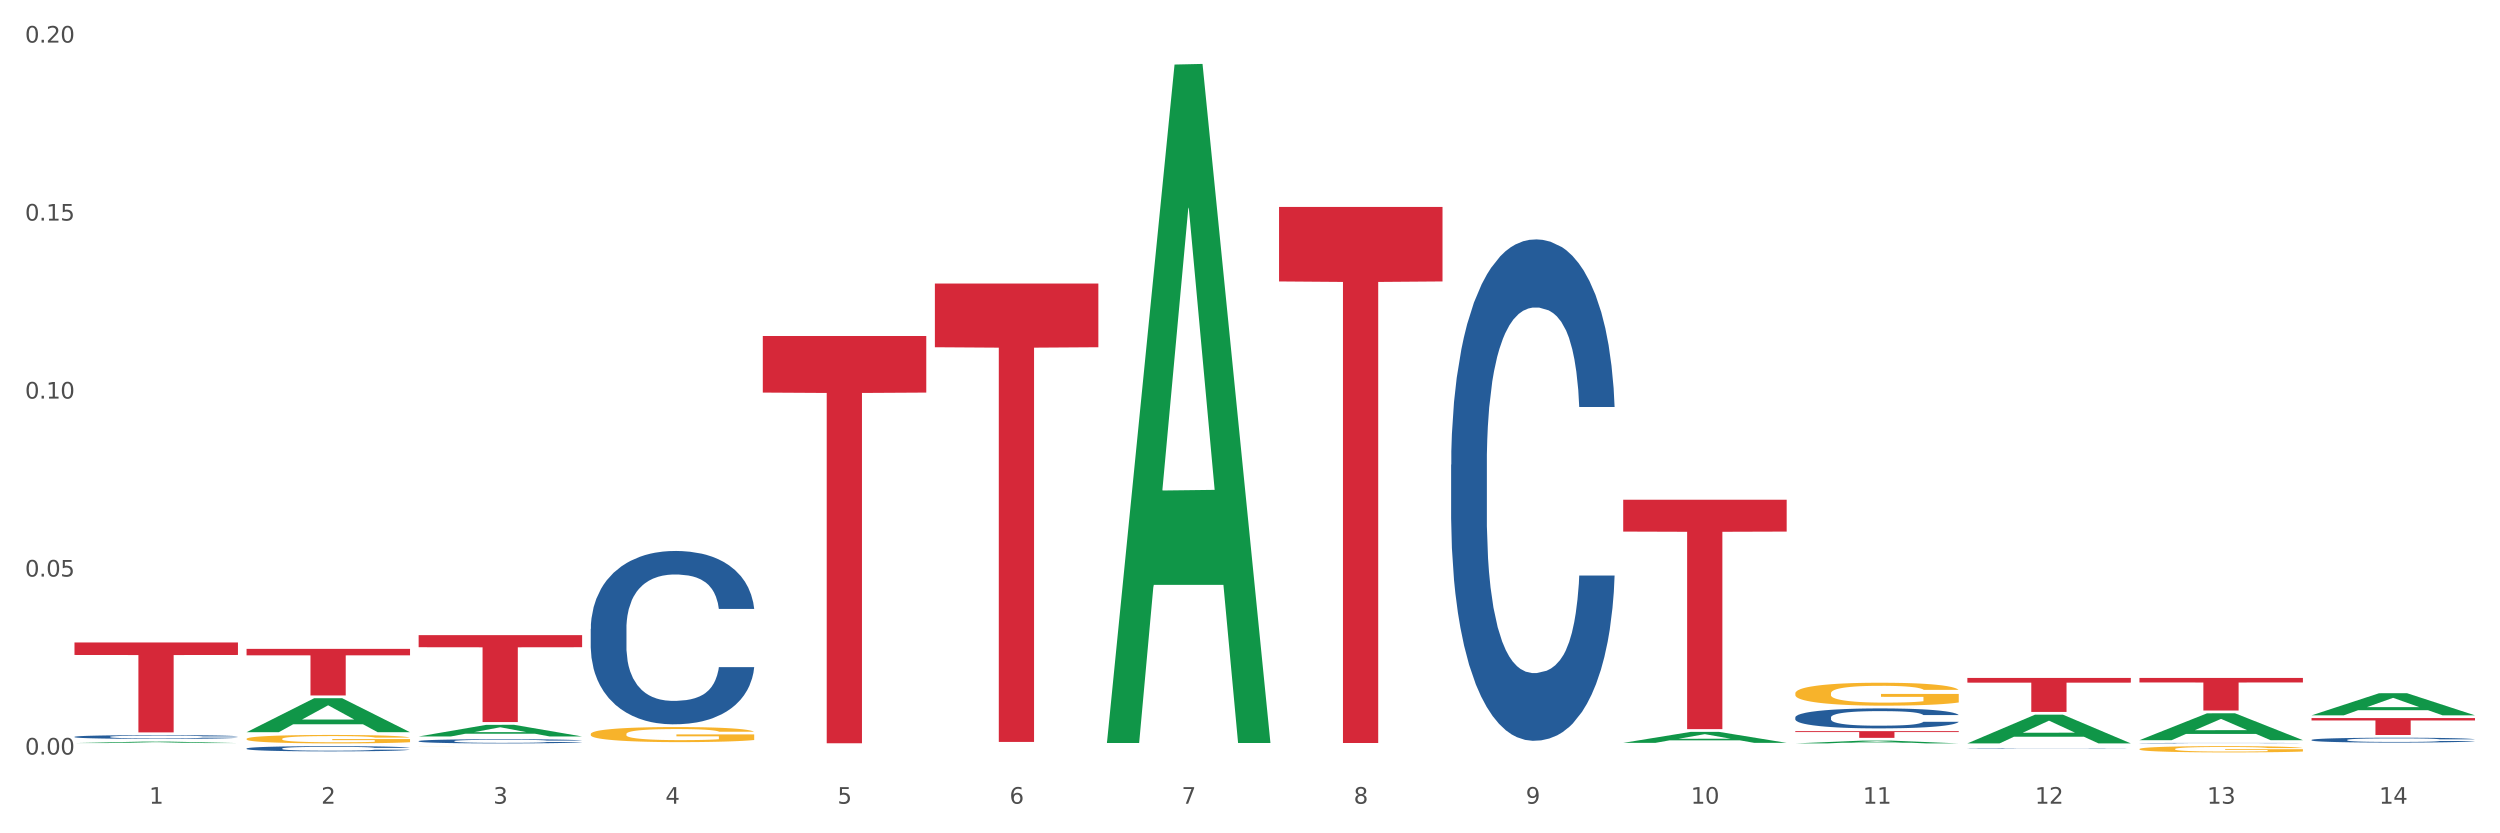 <?xml version="1.0" encoding="utf-8" standalone="no"?>
<!DOCTYPE svg PUBLIC "-//W3C//DTD SVG 1.1//EN"
  "http://www.w3.org/Graphics/SVG/1.1/DTD/svg11.dtd">
<svg xmlns:xlink="http://www.w3.org/1999/xlink" width="1080pt" height="360pt" viewBox="0 0 1080 360" xmlns="http://www.w3.org/2000/svg" version="1.1">
 <rect x="0" y="0" width="1080" height="360" fill="#333333" stroke="none"/>
 <defs>
  <style type="text/css">*{stroke-linejoin: round; stroke-linecap: butt}</style>
 </defs>
 <g id="figure_1">
  <g id="patch_1">
   <path d="M 0 360 
L 1080 360 
L 1080 0 
L 0 0 
z
" style="fill: #ffffff; stroke: #ffffff; stroke-linejoin: miter"/>
  </g>
  <g id="axes_1">
   <g id="matplotlib.axis_1">
    <g id="xtick_1">
     <g id="text_1">
      <!-- 1 -->
      <g style="fill: #4d4d4d" transform="translate(64.432 347.204) scale(0.096 -0.096)">
       <defs>
        <path id="DejaVuSans-31" d="M 794 531 
L 1825 531 
L 1825 4091 
L 703 3866 
L 703 4441 
L 1819 4666 
L 2450 4666 
L 2450 531 
L 3481 531 
L 3481 0 
L 794 0 
L 794 531 
z
" transform="scale(0.016)"/>
       </defs>
       <use xlink:href="#DejaVuSans-31"/>
      </g>
     </g>
    </g>
    <g id="xtick_2">
     <g id="text_2">
      <!-- 2 -->
      <g style="fill: #4d4d4d" transform="translate(138.771 347.204) scale(0.096 -0.096)">
       <defs>
        <path id="DejaVuSans-32" d="M 1228 531 
L 3431 531 
L 3431 0 
L 469 0 
L 469 531 
Q 828 903 1448 1529 
Q 2069 2156 2228 2338 
Q 2531 2678 2651 2914 
Q 2772 3150 2772 3378 
Q 2772 3750 2511 3984 
Q 2250 4219 1831 4219 
Q 1534 4219 1204 4116 
Q 875 4013 500 3803 
L 500 4441 
Q 881 4594 1212 4672 
Q 1544 4750 1819 4750 
Q 2544 4750 2975 4387 
Q 3406 4025 3406 3419 
Q 3406 3131 3298 2873 
Q 3191 2616 2906 2266 
Q 2828 2175 2409 1742 
Q 1991 1309 1228 531 
z
" transform="scale(0.016)"/>
       </defs>
       <use xlink:href="#DejaVuSans-32"/>
      </g>
     </g>
    </g>
    <g id="xtick_3">
     <g id="text_3">
      <!-- 3 -->
      <g style="fill: #4d4d4d" transform="translate(213.109 347.204) scale(0.096 -0.096)">
       <defs>
        <path id="DejaVuSans-33" d="M 2597 2516 
Q 3050 2419 3304 2112 
Q 3559 1806 3559 1356 
Q 3559 666 3084 287 
Q 2609 -91 1734 -91 
Q 1441 -91 1130 -33 
Q 819 25 488 141 
L 488 750 
Q 750 597 1062 519 
Q 1375 441 1716 441 
Q 2309 441 2620 675 
Q 2931 909 2931 1356 
Q 2931 1769 2642 2001 
Q 2353 2234 1838 2234 
L 1294 2234 
L 1294 2753 
L 1863 2753 
Q 2328 2753 2575 2939 
Q 2822 3125 2822 3475 
Q 2822 3834 2567 4026 
Q 2313 4219 1838 4219 
Q 1578 4219 1281 4162 
Q 984 4106 628 3988 
L 628 4550 
Q 988 4650 1302 4700 
Q 1616 4750 1894 4750 
Q 2613 4750 3031 4423 
Q 3450 4097 3450 3541 
Q 3450 3153 3228 2886 
Q 3006 2619 2597 2516 
z
" transform="scale(0.016)"/>
       </defs>
       <use xlink:href="#DejaVuSans-33"/>
      </g>
     </g>
    </g>
    <g id="xtick_4">
     <g id="text_4">
      <!-- 4 -->
      <g style="fill: #4d4d4d" transform="translate(287.448 347.204) scale(0.096 -0.096)">
       <defs>
        <path id="DejaVuSans-34" d="M 2419 4116 
L 825 1625 
L 2419 1625 
L 2419 4116 
z
M 2253 4666 
L 3047 4666 
L 3047 1625 
L 3713 1625 
L 3713 1100 
L 3047 1100 
L 3047 0 
L 2419 0 
L 2419 1100 
L 313 1100 
L 313 1709 
L 2253 4666 
z
" transform="scale(0.016)"/>
       </defs>
       <use xlink:href="#DejaVuSans-34"/>
      </g>
     </g>
    </g>
    <g id="xtick_5">
     <g id="text_5">
      <!-- 5 -->
      <g style="fill: #4d4d4d" transform="translate(361.787 347.204) scale(0.096 -0.096)">
       <defs>
        <path id="DejaVuSans-35" d="M 691 4666 
L 3169 4666 
L 3169 4134 
L 1269 4134 
L 1269 2991 
Q 1406 3038 1543 3061 
Q 1681 3084 1819 3084 
Q 2600 3084 3056 2656 
Q 3513 2228 3513 1497 
Q 3513 744 3044 326 
Q 2575 -91 1722 -91 
Q 1428 -91 1123 -41 
Q 819 9 494 109 
L 494 744 
Q 775 591 1075 516 
Q 1375 441 1709 441 
Q 2250 441 2565 725 
Q 2881 1009 2881 1497 
Q 2881 1984 2565 2268 
Q 2250 2553 1709 2553 
Q 1456 2553 1204 2497 
Q 953 2441 691 2322 
L 691 4666 
z
" transform="scale(0.016)"/>
       </defs>
       <use xlink:href="#DejaVuSans-35"/>
      </g>
     </g>
    </g>
    <g id="xtick_6">
     <g id="text_6">
      <!-- 6 -->
      <g style="fill: #4d4d4d" transform="translate(436.125 347.204) scale(0.096 -0.096)">
       <defs>
        <path id="DejaVuSans-36" d="M 2113 2584 
Q 1688 2584 1439 2293 
Q 1191 2003 1191 1497 
Q 1191 994 1439 701 
Q 1688 409 2113 409 
Q 2538 409 2786 701 
Q 3034 994 3034 1497 
Q 3034 2003 2786 2293 
Q 2538 2584 2113 2584 
z
M 3366 4563 
L 3366 3988 
Q 3128 4100 2886 4159 
Q 2644 4219 2406 4219 
Q 1781 4219 1451 3797 
Q 1122 3375 1075 2522 
Q 1259 2794 1537 2939 
Q 1816 3084 2150 3084 
Q 2853 3084 3261 2657 
Q 3669 2231 3669 1497 
Q 3669 778 3244 343 
Q 2819 -91 2113 -91 
Q 1303 -91 875 529 
Q 447 1150 447 2328 
Q 447 3434 972 4092 
Q 1497 4750 2381 4750 
Q 2619 4750 2861 4703 
Q 3103 4656 3366 4563 
z
" transform="scale(0.016)"/>
       </defs>
       <use xlink:href="#DejaVuSans-36"/>
      </g>
     </g>
    </g>
    <g id="xtick_7">
     <g id="text_7">
      <!-- 7 -->
      <g style="fill: #4d4d4d" transform="translate(510.464 347.204) scale(0.096 -0.096)">
       <defs>
        <path id="DejaVuSans-37" d="M 525 4666 
L 3525 4666 
L 3525 4397 
L 1831 0 
L 1172 0 
L 2766 4134 
L 525 4134 
L 525 4666 
z
" transform="scale(0.016)"/>
       </defs>
       <use xlink:href="#DejaVuSans-37"/>
      </g>
     </g>
    </g>
    <g id="xtick_8">
     <g id="text_8">
      <!-- 8 -->
      <g style="fill: #4d4d4d" transform="translate(584.803 347.204) scale(0.096 -0.096)">
       <defs>
        <path id="DejaVuSans-38" d="M 2034 2216 
Q 1584 2216 1326 1975 
Q 1069 1734 1069 1313 
Q 1069 891 1326 650 
Q 1584 409 2034 409 
Q 2484 409 2743 651 
Q 3003 894 3003 1313 
Q 3003 1734 2745 1975 
Q 2488 2216 2034 2216 
z
M 1403 2484 
Q 997 2584 770 2862 
Q 544 3141 544 3541 
Q 544 4100 942 4425 
Q 1341 4750 2034 4750 
Q 2731 4750 3128 4425 
Q 3525 4100 3525 3541 
Q 3525 3141 3298 2862 
Q 3072 2584 2669 2484 
Q 3125 2378 3379 2068 
Q 3634 1759 3634 1313 
Q 3634 634 3220 271 
Q 2806 -91 2034 -91 
Q 1263 -91 848 271 
Q 434 634 434 1313 
Q 434 1759 690 2068 
Q 947 2378 1403 2484 
z
M 1172 3481 
Q 1172 3119 1398 2916 
Q 1625 2713 2034 2713 
Q 2441 2713 2670 2916 
Q 2900 3119 2900 3481 
Q 2900 3844 2670 4047 
Q 2441 4250 2034 4250 
Q 1625 4250 1398 4047 
Q 1172 3844 1172 3481 
z
" transform="scale(0.016)"/>
       </defs>
       <use xlink:href="#DejaVuSans-38"/>
      </g>
     </g>
    </g>
    <g id="xtick_9">
     <g id="text_9">
      <!-- 9 -->
      <g style="fill: #4d4d4d" transform="translate(659.142 347.204) scale(0.096 -0.096)">
       <defs>
        <path id="DejaVuSans-39" d="M 703 97 
L 703 672 
Q 941 559 1184 500 
Q 1428 441 1663 441 
Q 2288 441 2617 861 
Q 2947 1281 2994 2138 
Q 2813 1869 2534 1725 
Q 2256 1581 1919 1581 
Q 1219 1581 811 2004 
Q 403 2428 403 3163 
Q 403 3881 828 4315 
Q 1253 4750 1959 4750 
Q 2769 4750 3195 4129 
Q 3622 3509 3622 2328 
Q 3622 1225 3098 567 
Q 2575 -91 1691 -91 
Q 1453 -91 1209 -44 
Q 966 3 703 97 
z
M 1959 2075 
Q 2384 2075 2632 2365 
Q 2881 2656 2881 3163 
Q 2881 3666 2632 3958 
Q 2384 4250 1959 4250 
Q 1534 4250 1286 3958 
Q 1038 3666 1038 3163 
Q 1038 2656 1286 2365 
Q 1534 2075 1959 2075 
z
" transform="scale(0.016)"/>
       </defs>
       <use xlink:href="#DejaVuSans-39"/>
      </g>
     </g>
    </g>
    <g id="xtick_10">
     <g id="text_10">
      <!-- 10 -->
      <g style="fill: #4d4d4d" transform="translate(730.426 347.204) scale(0.096 -0.096)">
       <defs>
        <path id="DejaVuSans-30" d="M 2034 4250 
Q 1547 4250 1301 3770 
Q 1056 3291 1056 2328 
Q 1056 1369 1301 889 
Q 1547 409 2034 409 
Q 2525 409 2770 889 
Q 3016 1369 3016 2328 
Q 3016 3291 2770 3770 
Q 2525 4250 2034 4250 
z
M 2034 4750 
Q 2819 4750 3233 4129 
Q 3647 3509 3647 2328 
Q 3647 1150 3233 529 
Q 2819 -91 2034 -91 
Q 1250 -91 836 529 
Q 422 1150 422 2328 
Q 422 3509 836 4129 
Q 1250 4750 2034 4750 
z
" transform="scale(0.016)"/>
       </defs>
       <use xlink:href="#DejaVuSans-31"/>
       <use xlink:href="#DejaVuSans-30" transform="translate(63.623 0)"/>
      </g>
     </g>
    </g>
    <g id="xtick_11">
     <g id="text_11">
      <!-- 11 -->
      <g style="fill: #4d4d4d" transform="translate(804.765 347.204) scale(0.096 -0.096)">
       <use xlink:href="#DejaVuSans-31"/>
       <use xlink:href="#DejaVuSans-31" transform="translate(63.623 0)"/>
      </g>
     </g>
    </g>
    <g id="xtick_12">
     <g id="text_12">
      <!-- 12 -->
      <g style="fill: #4d4d4d" transform="translate(879.104 347.204) scale(0.096 -0.096)">
       <use xlink:href="#DejaVuSans-31"/>
       <use xlink:href="#DejaVuSans-32" transform="translate(63.623 0)"/>
      </g>
     </g>
    </g>
    <g id="xtick_13">
     <g id="text_13">
      <!-- 13 -->
      <g style="fill: #4d4d4d" transform="translate(953.442 347.204) scale(0.096 -0.096)">
       <use xlink:href="#DejaVuSans-31"/>
       <use xlink:href="#DejaVuSans-33" transform="translate(63.623 0)"/>
      </g>
     </g>
    </g>
    <g id="xtick_14">
     <g id="text_14">
      <!-- 14 -->
      <g style="fill: #4d4d4d" transform="translate(1027.781 347.204) scale(0.096 -0.096)">
       <use xlink:href="#DejaVuSans-31"/>
       <use xlink:href="#DejaVuSans-34" transform="translate(63.623 0)"/>
      </g>
     </g>
    </g>
    <g id="xtick_15"/>
    <g id="xtick_16"/>
    <g id="xtick_17"/>
    <g id="xtick_18"/>
    <g id="xtick_19"/>
    <g id="xtick_20"/>
    <g id="xtick_21"/>
    <g id="xtick_22"/>
    <g id="xtick_23"/>
    <g id="xtick_24"/>
    <g id="xtick_25"/>
    <g id="xtick_26"/>
    <g id="xtick_27"/>
   </g>
   <g id="matplotlib.axis_2">
    <g id="ytick_1">
     <g id="text_15">
      <!-- 0.00 -->
      <g style="fill: #4d4d4d" transform="translate(10.8 325.978) scale(0.096 -0.096)">
       <defs>
        <path id="DejaVuSans-2e" d="M 684 794 
L 1344 794 
L 1344 0 
L 684 0 
L 684 794 
z
" transform="scale(0.016)"/>
       </defs>
       <use xlink:href="#DejaVuSans-30"/>
       <use xlink:href="#DejaVuSans-2e" transform="translate(63.623 0)"/>
       <use xlink:href="#DejaVuSans-30" transform="translate(95.41 0)"/>
       <use xlink:href="#DejaVuSans-30" transform="translate(159.033 0)"/>
      </g>
     </g>
    </g>
    <g id="ytick_2">
     <g id="text_16">
      <!-- 0.05 -->
      <g style="fill: #4d4d4d" transform="translate(10.8 249.084) scale(0.096 -0.096)">
       <use xlink:href="#DejaVuSans-30"/>
       <use xlink:href="#DejaVuSans-2e" transform="translate(63.623 0)"/>
       <use xlink:href="#DejaVuSans-30" transform="translate(95.41 0)"/>
       <use xlink:href="#DejaVuSans-35" transform="translate(159.033 0)"/>
      </g>
     </g>
    </g>
    <g id="ytick_3">
     <g id="text_17">
      <!-- 0.10 -->
      <g style="fill: #4d4d4d" transform="translate(10.8 172.19) scale(0.096 -0.096)">
       <use xlink:href="#DejaVuSans-30"/>
       <use xlink:href="#DejaVuSans-2e" transform="translate(63.623 0)"/>
       <use xlink:href="#DejaVuSans-31" transform="translate(95.41 0)"/>
       <use xlink:href="#DejaVuSans-30" transform="translate(159.033 0)"/>
      </g>
     </g>
    </g>
    <g id="ytick_4">
     <g id="text_18">
      <!-- 0.15 -->
      <g style="fill: #4d4d4d" transform="translate(10.8 95.297) scale(0.096 -0.096)">
       <use xlink:href="#DejaVuSans-30"/>
       <use xlink:href="#DejaVuSans-2e" transform="translate(63.623 0)"/>
       <use xlink:href="#DejaVuSans-31" transform="translate(95.41 0)"/>
       <use xlink:href="#DejaVuSans-35" transform="translate(159.033 0)"/>
      </g>
     </g>
    </g>
    <g id="ytick_5">
     <g id="text_19">
      <!-- 0.20 -->
      <g style="fill: #4d4d4d" transform="translate(10.8 18.403) scale(0.096 -0.096)">
       <use xlink:href="#DejaVuSans-30"/>
       <use xlink:href="#DejaVuSans-2e" transform="translate(63.623 0)"/>
       <use xlink:href="#DejaVuSans-32" transform="translate(95.41 0)"/>
       <use xlink:href="#DejaVuSans-30" transform="translate(159.033 0)"/>
      </g>
     </g>
    </g>
    <g id="ytick_6"/>
    <g id="ytick_7"/>
    <g id="ytick_8"/>
    <g id="ytick_9"/>
   </g>
   <g id="PolyCollection_1">
    <path d="M 775.562 315.843 
L 846.184 315.843 
L 846.184 316.248 
L 818.404 316.25 
L 818.404 318.753 
L 803.175 318.753 
L 803.175 316.25 
L 775.562 316.248 
L 775.562 315.846 
L 775.562 315.843 
z
" clip-path="url(#p8eabd64bc4)" style="fill: #d62839"/>
    <path d="M 403.869 122.484 
L 474.49 122.484 
L 474.49 150.005 
L 446.71 150.191 
L 446.71 320.526 
L 431.481 320.526 
L 431.481 150.191 
L 403.869 150.005 
L 403.869 122.669 
L 403.869 122.484 
z
" clip-path="url(#p8eabd64bc4)" style="fill: #d62839"/>
    <path d="M 552.546 89.403 
L 623.168 89.403 
L 623.168 121.583 
L 595.388 121.8 
L 595.388 320.966 
L 580.159 320.966 
L 580.159 121.8 
L 552.546 121.583 
L 552.546 89.621 
L 552.546 89.403 
z
" clip-path="url(#p8eabd64bc4)" style="fill: #d62839"/>
    <path d="M 701.223 215.872 
L 771.845 215.872 
L 771.845 229.645 
L 744.065 229.738 
L 744.065 314.977 
L 728.836 314.977 
L 728.836 229.738 
L 701.223 229.645 
L 701.223 215.965 
L 701.223 215.872 
z
" clip-path="url(#p8eabd64bc4)" style="fill: #d62839"/>
    <path d="M 924.24 292.871 
L 994.861 292.871 
L 994.861 294.828 
L 967.081 294.842 
L 967.081 306.957 
L 951.852 306.957 
L 951.852 294.842 
L 924.24 294.828 
L 924.24 292.884 
L 924.24 292.871 
z
" clip-path="url(#p8eabd64bc4)" style="fill: #d62839"/>
    <path d="M 849.901 292.855 
L 920.523 292.855 
L 920.523 294.898 
L 892.742 294.912 
L 892.742 307.554 
L 877.514 307.554 
L 877.514 294.912 
L 849.901 294.898 
L 849.901 292.869 
L 849.901 292.855 
z
" clip-path="url(#p8eabd64bc4)" style="fill: #d62839"/>
    <path d="M 998.578 310.215 
L 1069.2 310.215 
L 1069.2 311.229 
L 1041.42 311.236 
L 1041.42 317.512 
L 1026.191 317.512 
L 1026.191 311.236 
L 998.578 311.229 
L 998.578 310.222 
L 998.578 310.215 
z
" clip-path="url(#p8eabd64bc4)" style="fill: #d62839"/>
    <path d="M 329.53 145.144 
L 400.152 145.144 
L 400.152 169.596 
L 372.371 169.761 
L 372.371 321.097 
L 357.143 321.097 
L 357.143 169.761 
L 329.53 169.596 
L 329.53 145.31 
L 329.53 145.144 
z
" clip-path="url(#p8eabd64bc4)" style="fill: #d62839"/>
    <path d="M 32.175 321.01 
L 32.248 321.01 
L 61.37 320.38 
L 73.456 320.379 
L 102.797 321.011 
L 88.818 321.011 
L 82.484 320.864 
L 52.415 320.864 
L 52.197 320.866 
L 46.081 321.011 
L 32.175 321.011 
L 32.175 321.01 
L 56.201 320.776 
L 78.698 320.776 
L 67.559 320.514 
L 67.413 320.513 
L 67.267 320.514 
L 56.128 320.776 
L 56.201 320.776 
L 32.175 321.01 
z
" clip-path="url(#p8eabd64bc4)" style="fill: #109648"/>
    <path d="M 106.514 316.293 
L 106.587 316.279 
L 135.709 301.632 
L 147.795 301.618 
L 177.135 316.32 
L 163.157 316.32 
L 156.823 312.897 
L 126.754 312.897 
L 126.535 312.952 
L 120.42 316.32 
L 106.514 316.32 
L 106.514 316.293 
L 130.54 310.853 
L 153.037 310.84 
L 141.897 304.752 
L 141.752 304.724 
L 141.606 304.765 
L 130.467 310.84 
L 130.54 310.853 
L 106.514 316.293 
z
" clip-path="url(#p8eabd64bc4)" style="fill: #109648"/>
    <path d="M 180.852 318.148 
L 180.925 318.143 
L 210.048 313.13 
L 222.133 313.125 
L 251.474 318.157 
L 237.495 318.157 
L 231.161 316.985 
L 201.092 316.985 
L 200.874 317.004 
L 194.758 318.157 
L 180.852 318.157 
L 180.852 318.148 
L 204.878 316.286 
L 227.375 316.281 
L 216.236 314.198 
L 216.09 314.188 
L 215.945 314.202 
L 204.806 316.281 
L 204.878 316.286 
L 180.852 318.148 
z
" clip-path="url(#p8eabd64bc4)" style="fill: #109648"/>
    <path d="M 478.207 320.428 
L 478.28 320.152 
L 507.402 27.883 
L 519.488 27.608 
L 548.829 320.979 
L 534.85 320.979 
L 528.516 252.663 
L 498.447 252.663 
L 498.229 253.765 
L 492.113 320.979 
L 478.207 320.979 
L 478.207 320.428 
L 502.233 211.894 
L 524.73 211.619 
L 513.591 90.139 
L 513.445 89.588 
L 513.3 90.414 
L 502.16 211.619 
L 502.233 211.894 
L 478.207 320.428 
z
" clip-path="url(#p8eabd64bc4)" style="fill: #109648"/>
    <path d="M 701.223 320.912 
L 701.296 320.908 
L 730.419 316.16 
L 742.504 316.156 
L 771.845 320.921 
L 757.866 320.921 
L 751.532 319.812 
L 721.463 319.812 
L 721.245 319.829 
L 715.129 320.921 
L 701.223 320.921 
L 701.223 320.912 
L 725.249 319.149 
L 747.746 319.145 
L 736.607 317.172 
L 736.461 317.163 
L 736.316 317.176 
L 725.177 319.145 
L 725.249 319.149 
L 701.223 320.912 
z
" clip-path="url(#p8eabd64bc4)" style="fill: #109648"/>
    <path d="M 775.562 321.149 
L 775.635 321.148 
L 804.757 319.933 
L 816.843 319.932 
L 846.184 321.151 
L 832.205 321.151 
L 825.871 320.867 
L 795.802 320.867 
L 795.584 320.872 
L 789.468 321.151 
L 775.562 321.151 
L 775.562 321.149 
L 799.588 320.698 
L 822.085 320.697 
L 810.946 320.192 
L 810.8 320.19 
L 810.655 320.193 
L 799.515 320.697 
L 799.588 320.698 
L 775.562 321.149 
z
" clip-path="url(#p8eabd64bc4)" style="fill: #109648"/>
    <path d="M 849.901 321.128 
L 849.974 321.116 
L 879.096 308.745 
L 891.182 308.733 
L 920.523 321.151 
L 906.544 321.151 
L 900.21 318.26 
L 870.141 318.26 
L 869.922 318.306 
L 863.807 321.151 
L 849.901 321.151 
L 849.901 321.128 
L 873.927 316.534 
L 896.424 316.522 
L 885.284 311.38 
L 885.139 311.357 
L 884.993 311.392 
L 873.854 316.522 
L 873.927 316.534 
L 849.901 321.128 
z
" clip-path="url(#p8eabd64bc4)" style="fill: #109648"/>
    <path d="M 924.24 319.736 
L 924.312 319.725 
L 953.435 308.147 
L 965.52 308.136 
L 994.861 319.758 
L 980.883 319.758 
L 974.548 317.051 
L 944.48 317.051 
L 944.261 317.095 
L 938.145 319.758 
L 924.24 319.758 
L 924.24 319.736 
L 948.265 315.436 
L 970.763 315.425 
L 959.623 310.613 
L 959.478 310.591 
L 959.332 310.624 
L 948.193 315.425 
L 948.265 315.436 
L 924.24 319.736 
z
" clip-path="url(#p8eabd64bc4)" style="fill: #109648"/>
    <path d="M 998.578 309.018 
L 998.651 309.009 
L 1027.773 299.477 
L 1039.859 299.468 
L 1069.2 309.036 
L 1055.221 309.036 
L 1048.887 306.808 
L 1018.818 306.808 
L 1018.6 306.844 
L 1012.484 309.036 
L 998.578 309.036 
L 998.578 309.018 
L 1022.604 305.479 
L 1045.101 305.47 
L 1033.962 301.507 
L 1033.816 301.49 
L 1033.671 301.516 
L 1022.531 305.47 
L 1022.604 305.479 
L 998.578 309.018 
z
" clip-path="url(#p8eabd64bc4)" style="fill: #109648"/>
    <path d="M 180.852 274.381 
L 251.474 274.381 
L 251.474 279.601 
L 223.694 279.636 
L 223.694 311.946 
L 208.465 311.946 
L 208.465 279.636 
L 180.852 279.601 
L 180.852 274.416 
L 180.852 274.381 
z
" clip-path="url(#p8eabd64bc4)" style="fill: #d62839"/>
    <path d="M 106.514 280.302 
L 177.135 280.302 
L 177.135 283.1 
L 149.355 283.119 
L 149.355 300.439 
L 134.126 300.439 
L 134.126 283.119 
L 106.514 283.1 
L 106.514 280.321 
L 106.514 280.302 
z
" clip-path="url(#p8eabd64bc4)" style="fill: #d62839"/>
    <path d="M 32.175 277.546 
L 102.797 277.546 
L 102.797 282.944 
L 75.017 282.981 
L 75.017 316.389 
L 59.788 316.389 
L 59.788 282.981 
L 32.175 282.944 
L 32.175 277.583 
L 32.175 277.546 
z
" clip-path="url(#p8eabd64bc4)" style="fill: #d62839"/>
    <path d="M 255.191 271.663 
L 255.275 271.595 
L 255.275 269.68 
L 255.525 267.081 
L 256.443 262.293 
L 257.612 258.668 
L 259.615 254.427 
L 260.701 252.649 
L 262.12 250.666 
L 265.041 247.451 
L 268.381 244.715 
L 270.718 243.21 
L 272.471 242.253 
L 276.394 240.543 
L 278.648 239.79 
L 280.986 239.175 
L 282.989 238.765 
L 286.328 238.286 
L 288.999 238.081 
L 292.088 238.012 
L 294.676 238.081 
L 298.098 238.354 
L 303.107 239.175 
L 305.027 239.654 
L 307.615 240.474 
L 310.286 241.569 
L 312.457 242.663 
L 314.961 244.236 
L 317.549 246.288 
L 320.053 248.887 
L 321.806 251.281 
L 323.225 253.812 
L 324.477 256.89 
L 325.396 260.241 
L 325.813 263.045 
L 310.537 263.045 
L 310.119 260.515 
L 309.284 257.779 
L 308.45 255.932 
L 307.531 254.427 
L 306.112 252.717 
L 304.86 251.623 
L 302.773 250.324 
L 300.853 249.503 
L 299.267 249.024 
L 297.347 248.614 
L 293.257 248.203 
L 290.335 248.203 
L 288.499 248.34 
L 286.245 248.682 
L 284.325 249.161 
L 282.071 249.982 
L 280.318 250.871 
L 278.565 252.033 
L 277.563 252.854 
L 276.06 254.359 
L 275.059 255.59 
L 273.723 257.71 
L 272.972 259.215 
L 271.636 263.114 
L 271.052 265.986 
L 270.801 267.97 
L 270.634 270.159 
L 270.634 280.828 
L 271.135 285.616 
L 271.553 287.668 
L 272.22 289.994 
L 273.473 293.003 
L 275.309 295.944 
L 277.229 298.064 
L 278.815 299.364 
L 280.318 300.321 
L 281.82 301.074 
L 283.657 301.758 
L 285.159 302.168 
L 287.413 302.579 
L 290.085 302.784 
L 292.172 302.784 
L 296.429 302.442 
L 298.349 302.1 
L 300.185 301.621 
L 302.189 300.869 
L 303.775 300.048 
L 304.693 299.432 
L 306.196 298.133 
L 307.364 296.765 
L 308.366 295.192 
L 309.034 293.824 
L 309.785 291.772 
L 310.37 289.446 
L 310.537 288.215 
L 325.813 288.215 
L 325.479 290.678 
L 324.895 293.071 
L 323.726 296.286 
L 322.808 298.133 
L 321.389 300.39 
L 319.886 302.305 
L 317.799 304.425 
L 315.879 305.998 
L 313.876 307.366 
L 311.705 308.597 
L 307.782 310.307 
L 306.363 310.786 
L 303.358 311.607 
L 301.02 312.086 
L 297.598 312.564 
L 294.092 312.838 
L 290.419 312.906 
L 287.163 312.77 
L 283.573 312.359 
L 281.32 311.949 
L 278.815 311.333 
L 275.893 310.376 
L 273.139 309.213 
L 270.551 307.845 
L 268.13 306.272 
L 265.876 304.494 
L 262.955 301.553 
L 260.784 298.68 
L 259.198 296.012 
L 258.113 293.755 
L 257.028 290.883 
L 256.443 288.899 
L 255.525 284.111 
L 255.191 279.666 
L 255.191 271.663 
z
" clip-path="url(#p8eabd64bc4)" style="fill: #255c99"/>
    <path d="M 180.852 320.152 
L 180.936 320.15 
L 180.936 320.104 
L 181.186 320.041 
L 182.105 319.925 
L 183.273 319.837 
L 185.277 319.734 
L 186.362 319.691 
L 187.781 319.643 
L 190.703 319.565 
L 194.042 319.499 
L 196.379 319.462 
L 198.132 319.439 
L 202.056 319.397 
L 204.31 319.379 
L 206.647 319.364 
L 208.65 319.354 
L 211.989 319.343 
L 214.661 319.338 
L 217.749 319.336 
L 220.337 319.338 
L 223.76 319.344 
L 228.768 319.364 
L 230.688 319.376 
L 233.276 319.396 
L 235.947 319.422 
L 238.118 319.449 
L 240.622 319.487 
L 243.21 319.537 
L 245.714 319.6 
L 247.467 319.658 
L 248.886 319.719 
L 250.139 319.794 
L 251.057 319.875 
L 251.474 319.943 
L 236.198 319.943 
L 235.78 319.882 
L 234.946 319.815 
L 234.111 319.77 
L 233.193 319.734 
L 231.774 319.693 
L 230.521 319.666 
L 228.434 319.635 
L 226.514 319.615 
L 224.928 319.603 
L 223.008 319.593 
L 218.918 319.583 
L 215.996 319.583 
L 214.16 319.586 
L 211.906 319.595 
L 209.986 319.606 
L 207.732 319.626 
L 205.979 319.648 
L 204.226 319.676 
L 203.224 319.696 
L 201.722 319.732 
L 200.72 319.762 
L 199.384 319.814 
L 198.633 319.85 
L 197.297 319.945 
L 196.713 320.014 
L 196.463 320.062 
L 196.296 320.115 
L 196.296 320.374 
L 196.797 320.49 
L 197.214 320.54 
L 197.882 320.596 
L 199.134 320.669 
L 200.97 320.74 
L 202.89 320.792 
L 204.476 320.823 
L 205.979 320.846 
L 207.482 320.865 
L 209.318 320.881 
L 210.821 320.891 
L 213.075 320.901 
L 215.746 320.906 
L 217.833 320.906 
L 222.09 320.898 
L 224.01 320.889 
L 225.847 320.878 
L 227.85 320.86 
L 229.436 320.84 
L 230.354 320.825 
L 231.857 320.793 
L 233.026 320.76 
L 234.027 320.722 
L 234.695 320.689 
L 235.447 320.639 
L 236.031 320.583 
L 236.198 320.553 
L 251.474 320.553 
L 251.14 320.613 
L 250.556 320.671 
L 249.387 320.749 
L 248.469 320.793 
L 247.05 320.848 
L 245.547 320.894 
L 243.46 320.946 
L 241.54 320.984 
L 239.537 321.017 
L 237.367 321.047 
L 233.443 321.088 
L 232.024 321.1 
L 229.019 321.12 
L 226.681 321.132 
L 223.259 321.143 
L 219.753 321.15 
L 216.08 321.151 
L 212.824 321.148 
L 209.235 321.138 
L 206.981 321.128 
L 204.476 321.113 
L 201.555 321.09 
L 198.8 321.062 
L 196.212 321.029 
L 193.791 320.991 
L 191.538 320.947 
L 188.616 320.876 
L 186.445 320.807 
L 184.859 320.742 
L 183.774 320.687 
L 182.689 320.618 
L 182.105 320.57 
L 181.186 320.453 
L 180.852 320.346 
L 180.852 320.152 
z
" clip-path="url(#p8eabd64bc4)" style="fill: #255c99"/>
    <path d="M 106.514 323.347 
L 106.597 323.345 
L 106.597 323.287 
L 106.848 323.208 
L 107.766 323.064 
L 108.935 322.954 
L 110.938 322.826 
L 112.023 322.772 
L 113.442 322.713 
L 116.364 322.615 
L 119.703 322.533 
L 122.04 322.487 
L 123.794 322.458 
L 127.717 322.407 
L 129.971 322.384 
L 132.308 322.365 
L 134.312 322.353 
L 137.651 322.339 
L 140.322 322.332 
L 143.411 322.33 
L 145.998 322.332 
L 149.421 322.341 
L 154.43 322.365 
L 156.35 322.38 
L 158.937 322.405 
L 161.609 322.438 
L 163.779 322.471 
L 166.283 322.518 
L 168.871 322.58 
L 171.376 322.659 
L 173.129 322.731 
L 174.548 322.808 
L 175.8 322.901 
L 176.718 323.002 
L 177.135 323.087 
L 161.859 323.087 
L 161.442 323.01 
L 160.607 322.927 
L 159.772 322.872 
L 158.854 322.826 
L 157.435 322.775 
L 156.183 322.741 
L 154.096 322.702 
L 152.176 322.677 
L 150.59 322.663 
L 148.67 322.651 
L 144.579 322.638 
L 141.658 322.638 
L 139.821 322.642 
L 137.567 322.653 
L 135.647 322.667 
L 133.393 322.692 
L 131.64 322.719 
L 129.887 322.754 
L 128.886 322.779 
L 127.383 322.824 
L 126.381 322.861 
L 125.046 322.925 
L 124.294 322.971 
L 122.959 323.089 
L 122.374 323.175 
L 122.124 323.235 
L 121.957 323.301 
L 121.957 323.624 
L 122.458 323.768 
L 122.875 323.83 
L 123.543 323.901 
L 124.795 323.992 
L 126.632 324.08 
L 128.552 324.144 
L 130.138 324.184 
L 131.64 324.213 
L 133.143 324.235 
L 134.979 324.256 
L 136.482 324.268 
L 138.736 324.281 
L 141.407 324.287 
L 143.494 324.287 
L 147.751 324.277 
L 149.671 324.266 
L 151.508 324.252 
L 153.511 324.229 
L 155.097 324.204 
L 156.016 324.186 
L 157.518 324.147 
L 158.687 324.105 
L 159.689 324.058 
L 160.357 324.016 
L 161.108 323.954 
L 161.692 323.884 
L 161.859 323.847 
L 177.135 323.847 
L 176.802 323.921 
L 176.217 323.994 
L 175.049 324.091 
L 174.13 324.147 
L 172.711 324.215 
L 171.209 324.273 
L 169.122 324.337 
L 167.202 324.384 
L 165.198 324.426 
L 163.028 324.463 
L 159.104 324.514 
L 157.685 324.529 
L 154.68 324.554 
L 152.343 324.568 
L 148.92 324.583 
L 145.414 324.591 
L 141.741 324.593 
L 138.486 324.589 
L 134.896 324.576 
L 132.642 324.564 
L 130.138 324.545 
L 127.216 324.516 
L 124.461 324.481 
L 121.874 324.44 
L 119.453 324.392 
L 117.199 324.339 
L 114.277 324.25 
L 112.107 324.163 
L 110.521 324.082 
L 109.435 324.014 
L 108.35 323.928 
L 107.766 323.868 
L 106.848 323.723 
L 106.514 323.589 
L 106.514 323.347 
z
" clip-path="url(#p8eabd64bc4)" style="fill: #255c99"/>
    <path d="M 32.175 318.302 
L 32.258 318.3 
L 32.258 318.258 
L 32.509 318.202 
L 33.427 318.097 
L 34.596 318.018 
L 36.599 317.926 
L 37.684 317.887 
L 39.104 317.844 
L 42.025 317.774 
L 45.364 317.714 
L 47.702 317.682 
L 49.455 317.661 
L 53.378 317.623 
L 55.632 317.607 
L 57.969 317.594 
L 59.973 317.585 
L 63.312 317.574 
L 65.983 317.57 
L 69.072 317.568 
L 71.66 317.57 
L 75.082 317.576 
L 80.091 317.594 
L 82.011 317.604 
L 84.599 317.622 
L 87.27 317.646 
L 89.44 317.67 
L 91.945 317.704 
L 94.533 317.749 
L 97.037 317.805 
L 98.79 317.857 
L 100.209 317.913 
L 101.461 317.98 
L 102.379 318.053 
L 102.797 318.114 
L 87.52 318.114 
L 87.103 318.059 
L 86.268 317.999 
L 85.434 317.959 
L 84.515 317.926 
L 83.096 317.889 
L 81.844 317.865 
L 79.757 317.837 
L 77.837 317.819 
L 76.251 317.808 
L 74.331 317.799 
L 70.241 317.79 
L 67.319 317.79 
L 65.482 317.793 
L 63.229 317.801 
L 61.309 317.811 
L 59.055 317.829 
L 57.302 317.848 
L 55.549 317.874 
L 54.547 317.892 
L 53.044 317.924 
L 52.043 317.951 
L 50.707 317.998 
L 49.956 318.03 
L 48.62 318.115 
L 48.036 318.178 
L 47.785 318.221 
L 47.618 318.269 
L 47.618 318.501 
L 48.119 318.606 
L 48.537 318.65 
L 49.204 318.701 
L 50.457 318.766 
L 52.293 318.831 
L 54.213 318.877 
L 55.799 318.905 
L 57.302 318.926 
L 58.804 318.942 
L 60.641 318.957 
L 62.143 318.966 
L 64.397 318.975 
L 67.069 318.98 
L 69.155 318.98 
L 73.413 318.972 
L 75.333 318.965 
L 77.169 318.954 
L 79.173 318.938 
L 80.759 318.92 
L 81.677 318.907 
L 83.18 318.878 
L 84.348 318.848 
L 85.35 318.814 
L 86.018 318.784 
L 86.769 318.74 
L 87.353 318.689 
L 87.52 318.662 
L 102.797 318.662 
L 102.463 318.716 
L 101.879 318.768 
L 100.71 318.838 
L 99.792 318.878 
L 98.372 318.927 
L 96.87 318.969 
L 94.783 319.015 
L 92.863 319.05 
L 90.86 319.079 
L 88.689 319.106 
L 84.766 319.144 
L 83.347 319.154 
L 80.341 319.172 
L 78.004 319.182 
L 74.581 319.193 
L 71.075 319.199 
L 67.402 319.2 
L 64.147 319.197 
L 60.557 319.188 
L 58.303 319.179 
L 55.799 319.166 
L 52.877 319.145 
L 50.123 319.12 
L 47.535 319.09 
L 45.114 319.056 
L 42.86 319.017 
L 39.938 318.953 
L 37.768 318.89 
L 36.182 318.832 
L 35.097 318.783 
L 34.011 318.72 
L 33.427 318.677 
L 32.509 318.573 
L 32.175 318.476 
L 32.175 318.302 
z
" clip-path="url(#p8eabd64bc4)" style="fill: #255c99"/>
    <path d="M 180.852 322.343 
L 180.936 322.343 
L 180.936 322.342 
L 181.103 322.341 
L 181.936 322.34 
L 183.187 322.338 
L 184.104 322.337 
L 185.021 322.336 
L 186.105 322.336 
L 187.439 322.335 
L 189.857 322.334 
L 191.358 322.333 
L 193.192 322.333 
L 196.528 322.332 
L 198.946 322.332 
L 201.447 322.331 
L 205.533 322.331 
L 208.201 322.331 
L 211.036 322.33 
L 214.454 322.33 
L 217.039 322.33 
L 222.709 322.33 
L 227.545 322.331 
L 229.879 322.331 
L 232.881 322.331 
L 234.465 322.331 
L 237.05 322.332 
L 239.718 322.332 
L 241.552 322.333 
L 244.304 322.334 
L 246.388 322.334 
L 248.306 322.335 
L 249.306 322.336 
L 250.057 322.337 
L 250.724 322.338 
L 251.391 322.339 
L 236.383 322.339 
L 235.799 322.338 
L 234.882 322.337 
L 233.548 322.336 
L 232.38 322.336 
L 230.379 322.335 
L 228.545 322.335 
L 226.627 322.335 
L 224.293 322.334 
L 222.458 322.334 
L 219.874 322.334 
L 214.788 322.334 
L 211.369 322.334 
L 209.034 322.335 
L 207.534 322.335 
L 206.2 322.335 
L 204.699 322.335 
L 202.948 322.336 
L 201.697 322.336 
L 200.446 322.337 
L 199.446 322.338 
L 198.529 322.338 
L 197.778 322.339 
L 197.195 322.34 
L 196.694 322.341 
L 196.277 322.342 
L 196.277 322.346 
L 196.444 322.347 
L 196.861 322.348 
L 197.361 322.349 
L 198.195 322.35 
L 198.946 322.35 
L 200.363 322.351 
L 201.947 322.352 
L 203.198 322.352 
L 204.449 322.353 
L 206.616 322.353 
L 209.034 322.354 
L 211.119 322.354 
L 213.954 322.354 
L 215.871 322.354 
L 217.539 322.354 
L 221.625 322.354 
L 224.543 322.354 
L 227.795 322.354 
L 230.296 322.354 
L 232.38 322.354 
L 234.715 322.353 
L 236.216 322.353 
L 236.216 322.347 
L 217.873 322.347 
L 217.873 322.344 
L 251.474 322.344 
L 251.474 322.354 
L 250.057 322.355 
L 248.473 322.355 
L 246.805 322.356 
L 244.304 322.356 
L 241.302 322.357 
L 238.634 322.357 
L 235.799 322.357 
L 232.464 322.358 
L 228.128 322.358 
L 225.46 322.358 
L 222.125 322.358 
L 218.206 322.358 
L 214.788 322.358 
L 211.452 322.358 
L 207.951 322.358 
L 204.532 322.357 
L 201.947 322.357 
L 199.362 322.357 
L 196.611 322.356 
L 194.443 322.356 
L 192.776 322.355 
L 190.941 322.355 
L 188.94 322.354 
L 187.439 322.353 
L 186.105 322.352 
L 184.688 322.352 
L 183.687 322.351 
L 182.687 322.35 
L 182.103 322.349 
L 181.436 322.348 
L 180.936 322.346 
L 180.852 322.343 
z
" clip-path="url(#p8eabd64bc4)" style="fill: #f7b32b"/>
    <path d="M 255.191 317.097 
L 255.275 317.091 
L 255.275 316.877 
L 255.441 316.692 
L 256.275 316.246 
L 257.526 315.877 
L 258.443 315.68 
L 259.36 315.52 
L 260.444 315.359 
L 261.778 315.192 
L 264.196 314.948 
L 265.697 314.823 
L 267.531 314.692 
L 270.866 314.502 
L 273.284 314.395 
L 275.786 314.306 
L 279.871 314.198 
L 282.539 314.151 
L 285.374 314.115 
L 288.793 314.091 
L 291.377 314.085 
L 297.047 314.103 
L 301.883 314.157 
L 304.218 314.198 
L 307.219 314.27 
L 308.804 314.317 
L 311.388 314.413 
L 314.057 314.538 
L 315.891 314.645 
L 318.642 314.847 
L 320.727 315.049 
L 322.645 315.299 
L 323.645 315.472 
L 324.395 315.633 
L 325.062 315.817 
L 325.73 316.109 
L 310.721 316.109 
L 310.138 315.901 
L 309.221 315.704 
L 307.886 315.514 
L 306.719 315.395 
L 304.718 315.246 
L 302.884 315.151 
L 300.966 315.079 
L 298.631 315.02 
L 296.797 314.99 
L 294.212 314.966 
L 289.126 314.972 
L 285.708 315.02 
L 283.373 315.079 
L 281.872 315.133 
L 280.538 315.192 
L 279.037 315.276 
L 277.286 315.401 
L 276.036 315.514 
L 274.785 315.657 
L 273.785 315.799 
L 272.867 315.966 
L 272.117 316.145 
L 271.533 316.329 
L 271.033 316.555 
L 270.616 316.93 
L 270.616 317.746 
L 270.783 317.93 
L 271.2 318.174 
L 271.7 318.359 
L 272.534 318.579 
L 273.284 318.728 
L 274.702 318.942 
L 276.286 319.12 
L 277.537 319.234 
L 278.787 319.329 
L 280.955 319.46 
L 283.373 319.567 
L 285.458 319.632 
L 288.292 319.692 
L 290.21 319.716 
L 291.878 319.727 
L 295.963 319.727 
L 298.882 319.71 
L 302.133 319.668 
L 304.635 319.614 
L 306.719 319.549 
L 309.054 319.442 
L 310.555 319.341 
L 310.555 318.097 
L 292.211 318.091 
L 292.211 317.263 
L 325.813 317.263 
L 325.813 319.692 
L 324.395 319.817 
L 322.811 319.93 
L 321.144 320.031 
L 318.642 320.156 
L 315.641 320.275 
L 312.973 320.358 
L 310.138 320.43 
L 306.803 320.495 
L 302.467 320.555 
L 299.799 320.579 
L 296.464 320.596 
L 292.545 320.602 
L 289.126 320.59 
L 285.791 320.561 
L 282.289 320.507 
L 278.871 320.43 
L 276.286 320.352 
L 273.701 320.257 
L 270.95 320.132 
L 268.782 320.013 
L 267.114 319.906 
L 265.28 319.769 
L 263.279 319.591 
L 261.778 319.43 
L 260.444 319.263 
L 259.027 319.049 
L 258.026 318.864 
L 257.025 318.632 
L 256.442 318.46 
L 255.775 318.192 
L 255.275 317.817 
L 255.191 317.097 
z
" clip-path="url(#p8eabd64bc4)" style="fill: #f7b32b"/>
    <path d="M 775.562 299.519 
L 775.645 299.51 
L 775.645 299.184 
L 775.812 298.903 
L 776.646 298.224 
L 777.897 297.663 
L 778.814 297.364 
L 779.731 297.119 
L 780.815 296.875 
L 782.149 296.621 
L 784.567 296.25 
L 786.068 296.06 
L 787.902 295.861 
L 791.237 295.571 
L 793.655 295.408 
L 796.157 295.272 
L 800.242 295.109 
L 802.91 295.037 
L 805.745 294.982 
L 809.164 294.946 
L 811.748 294.937 
L 817.418 294.964 
L 822.254 295.046 
L 824.589 295.109 
L 827.59 295.218 
L 829.175 295.29 
L 831.759 295.435 
L 834.427 295.625 
L 836.262 295.788 
L 839.013 296.096 
L 841.098 296.404 
L 843.015 296.784 
L 844.016 297.047 
L 844.766 297.291 
L 845.433 297.572 
L 846.1 298.016 
L 831.092 298.016 
L 830.509 297.699 
L 829.592 297.4 
L 828.257 297.11 
L 827.09 296.929 
L 825.089 296.703 
L 823.255 296.558 
L 821.337 296.449 
L 819.002 296.359 
L 817.168 296.313 
L 814.583 296.277 
L 809.497 296.286 
L 806.079 296.359 
L 803.744 296.449 
L 802.243 296.531 
L 800.909 296.621 
L 799.408 296.748 
L 797.657 296.938 
L 796.407 297.11 
L 795.156 297.328 
L 794.156 297.545 
L 793.238 297.798 
L 792.488 298.07 
L 791.904 298.351 
L 791.404 298.695 
L 790.987 299.265 
L 790.987 300.506 
L 791.154 300.787 
L 791.571 301.158 
L 792.071 301.439 
L 792.905 301.774 
L 793.655 302 
L 795.073 302.326 
L 796.657 302.598 
L 797.908 302.77 
L 799.158 302.915 
L 801.326 303.114 
L 803.744 303.277 
L 805.829 303.377 
L 808.663 303.467 
L 810.581 303.503 
L 812.249 303.522 
L 816.334 303.522 
L 819.253 303.494 
L 822.504 303.431 
L 825.006 303.35 
L 827.09 303.25 
L 829.425 303.087 
L 830.926 302.933 
L 830.926 301.04 
L 812.582 301.031 
L 812.582 299.773 
L 846.184 299.773 
L 846.184 303.467 
L 844.766 303.657 
L 843.182 303.829 
L 841.515 303.983 
L 839.013 304.174 
L 836.012 304.355 
L 833.344 304.481 
L 830.509 304.59 
L 827.174 304.69 
L 822.838 304.78 
L 820.17 304.817 
L 816.835 304.844 
L 812.916 304.853 
L 809.497 304.835 
L 806.162 304.789 
L 802.66 304.708 
L 799.242 304.59 
L 796.657 304.472 
L 794.072 304.328 
L 791.321 304.137 
L 789.153 303.956 
L 787.485 303.793 
L 785.651 303.585 
L 783.65 303.313 
L 782.149 303.069 
L 780.815 302.815 
L 779.398 302.489 
L 778.397 302.209 
L 777.396 301.855 
L 776.813 301.593 
L 776.146 301.185 
L 775.645 300.615 
L 775.562 299.519 
z
" clip-path="url(#p8eabd64bc4)" style="fill: #f7b32b"/>
    <path d="M 998.578 319.639 
L 998.662 319.638 
L 998.662 319.584 
L 998.912 319.51 
L 999.83 319.375 
L 1000.999 319.273 
L 1003.003 319.154 
L 1004.088 319.104 
L 1005.507 319.048 
L 1008.429 318.957 
L 1011.768 318.88 
L 1014.105 318.837 
L 1015.858 318.81 
L 1019.781 318.762 
L 1022.035 318.741 
L 1024.373 318.724 
L 1026.376 318.712 
L 1029.715 318.699 
L 1032.387 318.693 
L 1035.475 318.691 
L 1038.063 318.693 
L 1041.486 318.701 
L 1046.494 318.724 
L 1048.414 318.737 
L 1051.002 318.76 
L 1053.673 318.791 
L 1055.844 318.822 
L 1058.348 318.866 
L 1060.936 318.924 
L 1063.44 318.997 
L 1065.193 319.065 
L 1066.612 319.136 
L 1067.864 319.223 
L 1068.783 319.317 
L 1069.2 319.397 
L 1053.924 319.397 
L 1053.506 319.325 
L 1052.671 319.248 
L 1051.837 319.196 
L 1050.918 319.154 
L 1049.499 319.105 
L 1048.247 319.075 
L 1046.16 319.038 
L 1044.24 319.015 
L 1042.654 319.001 
L 1040.734 318.99 
L 1036.644 318.978 
L 1033.722 318.978 
L 1031.886 318.982 
L 1029.632 318.992 
L 1027.712 319.005 
L 1025.458 319.028 
L 1023.705 319.053 
L 1021.952 319.086 
L 1020.95 319.109 
L 1019.448 319.152 
L 1018.446 319.186 
L 1017.11 319.246 
L 1016.359 319.289 
L 1015.023 319.398 
L 1014.439 319.479 
L 1014.188 319.535 
L 1014.022 319.597 
L 1014.022 319.898 
L 1014.522 320.033 
L 1014.94 320.091 
L 1015.608 320.156 
L 1016.86 320.241 
L 1018.696 320.324 
L 1020.616 320.384 
L 1022.202 320.42 
L 1023.705 320.447 
L 1025.207 320.468 
L 1027.044 320.488 
L 1028.547 320.499 
L 1030.8 320.511 
L 1033.472 320.517 
L 1035.559 320.517 
L 1039.816 320.507 
L 1041.736 320.497 
L 1043.572 320.484 
L 1045.576 320.463 
L 1047.162 320.44 
L 1048.08 320.422 
L 1049.583 320.386 
L 1050.752 320.347 
L 1051.753 320.303 
L 1052.421 320.264 
L 1053.172 320.206 
L 1053.757 320.141 
L 1053.924 320.106 
L 1069.2 320.106 
L 1068.866 320.175 
L 1068.282 320.243 
L 1067.113 320.333 
L 1066.195 320.386 
L 1064.776 320.449 
L 1063.273 320.503 
L 1061.186 320.563 
L 1059.266 320.607 
L 1057.263 320.646 
L 1055.092 320.68 
L 1051.169 320.729 
L 1049.75 320.742 
L 1046.745 320.765 
L 1044.407 320.779 
L 1040.985 320.792 
L 1037.479 320.8 
L 1033.806 320.802 
L 1030.55 320.798 
L 1026.96 320.787 
L 1024.707 320.775 
L 1022.202 320.758 
L 1019.281 320.731 
L 1016.526 320.698 
L 1013.938 320.659 
L 1011.517 320.615 
L 1009.263 320.565 
L 1006.342 320.482 
L 1004.171 320.401 
L 1002.585 320.326 
L 1001.5 320.262 
L 1000.415 320.181 
L 999.83 320.125 
L 998.912 319.99 
L 998.578 319.865 
L 998.578 319.639 
z
" clip-path="url(#p8eabd64bc4)" style="fill: #255c99"/>
    <path d="M 775.562 309.91 
L 775.646 309.903 
L 775.646 309.682 
L 775.896 309.382 
L 776.814 308.83 
L 777.983 308.413 
L 779.986 307.924 
L 781.072 307.719 
L 782.491 307.49 
L 785.412 307.12 
L 788.752 306.804 
L 791.089 306.631 
L 792.842 306.52 
L 796.765 306.323 
L 799.019 306.237 
L 801.357 306.166 
L 803.36 306.118 
L 806.699 306.063 
L 809.37 306.04 
L 812.459 306.032 
L 815.047 306.04 
L 818.469 306.071 
L 823.478 306.166 
L 825.398 306.221 
L 827.986 306.315 
L 830.657 306.442 
L 832.828 306.568 
L 835.332 306.749 
L 837.92 306.986 
L 840.424 307.285 
L 842.177 307.561 
L 843.596 307.853 
L 844.848 308.208 
L 845.766 308.594 
L 846.184 308.917 
L 830.908 308.917 
L 830.49 308.625 
L 829.655 308.31 
L 828.821 308.097 
L 827.902 307.924 
L 826.483 307.727 
L 825.231 307.6 
L 823.144 307.451 
L 821.224 307.356 
L 819.638 307.301 
L 817.718 307.254 
L 813.628 307.206 
L 810.706 307.206 
L 808.87 307.222 
L 806.616 307.261 
L 804.696 307.317 
L 802.442 307.411 
L 800.689 307.514 
L 798.936 307.648 
L 797.934 307.742 
L 796.431 307.916 
L 795.43 308.058 
L 794.094 308.302 
L 793.343 308.476 
L 792.007 308.925 
L 791.423 309.256 
L 791.172 309.485 
L 791.005 309.737 
L 791.005 310.967 
L 791.506 311.519 
L 791.924 311.755 
L 792.591 312.023 
L 793.844 312.37 
L 795.68 312.709 
L 797.6 312.954 
L 799.186 313.103 
L 800.689 313.214 
L 802.191 313.3 
L 804.028 313.379 
L 805.53 313.427 
L 807.784 313.474 
L 810.456 313.498 
L 812.543 313.498 
L 816.8 313.458 
L 818.72 313.419 
L 820.556 313.364 
L 822.56 313.277 
L 824.146 313.182 
L 825.064 313.111 
L 826.567 312.961 
L 827.735 312.804 
L 828.737 312.622 
L 829.405 312.465 
L 830.156 312.228 
L 830.741 311.96 
L 830.908 311.818 
L 846.184 311.818 
L 845.85 312.102 
L 845.266 312.378 
L 844.097 312.749 
L 843.179 312.961 
L 841.76 313.222 
L 840.257 313.442 
L 838.17 313.687 
L 836.25 313.868 
L 834.247 314.026 
L 832.076 314.168 
L 828.153 314.365 
L 826.734 314.42 
L 823.728 314.515 
L 821.391 314.57 
L 817.969 314.625 
L 814.463 314.656 
L 810.79 314.664 
L 807.534 314.649 
L 803.944 314.601 
L 801.69 314.554 
L 799.186 314.483 
L 796.264 314.373 
L 793.51 314.239 
L 790.922 314.081 
L 788.501 313.9 
L 786.247 313.695 
L 783.325 313.356 
L 781.155 313.025 
L 779.569 312.717 
L 778.484 312.457 
L 777.399 312.126 
L 776.814 311.897 
L 775.896 311.345 
L 775.562 310.833 
L 775.562 309.91 
z
" clip-path="url(#p8eabd64bc4)" style="fill: #255c99"/>
    <path d="M 849.901 323.314 
L 849.984 323.314 
L 849.984 323.308 
L 850.235 323.301 
L 851.153 323.288 
L 852.322 323.278 
L 854.325 323.266 
L 855.41 323.261 
L 856.829 323.256 
L 859.751 323.247 
L 863.09 323.239 
L 865.428 323.235 
L 867.181 323.233 
L 871.104 323.228 
L 873.358 323.226 
L 875.695 323.224 
L 877.699 323.223 
L 881.038 323.222 
L 883.709 323.221 
L 886.798 323.221 
L 889.386 323.221 
L 892.808 323.222 
L 897.817 323.224 
L 899.737 323.225 
L 902.325 323.228 
L 904.996 323.231 
L 907.166 323.234 
L 909.671 323.238 
L 912.258 323.244 
L 914.763 323.251 
L 916.516 323.258 
L 917.935 323.265 
L 919.187 323.273 
L 920.105 323.282 
L 920.523 323.29 
L 905.246 323.29 
L 904.829 323.283 
L 903.994 323.275 
L 903.159 323.27 
L 902.241 323.266 
L 900.822 323.261 
L 899.57 323.258 
L 897.483 323.255 
L 895.563 323.253 
L 893.977 323.251 
L 892.057 323.25 
L 887.966 323.249 
L 885.045 323.249 
L 883.208 323.249 
L 880.954 323.25 
L 879.034 323.252 
L 876.78 323.254 
L 875.027 323.256 
L 873.274 323.26 
L 872.273 323.262 
L 870.77 323.266 
L 869.768 323.269 
L 868.433 323.275 
L 867.681 323.279 
L 866.346 323.29 
L 865.761 323.298 
L 865.511 323.304 
L 865.344 323.31 
L 865.344 323.339 
L 865.845 323.352 
L 866.262 323.358 
L 866.93 323.364 
L 868.182 323.373 
L 870.019 323.381 
L 871.939 323.387 
L 873.525 323.39 
L 875.027 323.393 
L 876.53 323.395 
L 878.367 323.397 
L 879.869 323.398 
L 882.123 323.399 
L 884.794 323.4 
L 886.881 323.4 
L 891.139 323.399 
L 893.059 323.398 
L 894.895 323.396 
L 896.899 323.394 
L 898.485 323.392 
L 899.403 323.39 
L 900.905 323.387 
L 902.074 323.383 
L 903.076 323.379 
L 903.744 323.375 
L 904.495 323.369 
L 905.079 323.363 
L 905.246 323.359 
L 920.523 323.359 
L 920.189 323.366 
L 919.604 323.373 
L 918.436 323.382 
L 917.517 323.387 
L 916.098 323.393 
L 914.596 323.398 
L 912.509 323.404 
L 910.589 323.408 
L 908.585 323.412 
L 906.415 323.416 
L 902.491 323.42 
L 901.072 323.422 
L 898.067 323.424 
L 895.73 323.425 
L 892.307 323.427 
L 888.801 323.427 
L 885.128 323.427 
L 881.873 323.427 
L 878.283 323.426 
L 876.029 323.425 
L 873.525 323.423 
L 870.603 323.42 
L 867.848 323.417 
L 865.261 323.414 
L 862.84 323.409 
L 860.586 323.404 
L 857.664 323.396 
L 855.494 323.388 
L 853.908 323.381 
L 852.823 323.375 
L 851.737 323.367 
L 851.153 323.361 
L 850.235 323.348 
L 849.901 323.336 
L 849.901 323.314 
z
" clip-path="url(#p8eabd64bc4)" style="fill: #255c99"/>
    <path d="M 924.24 321.033 
L 924.323 321.033 
L 924.323 321.027 
L 924.573 321.02 
L 925.492 321.006 
L 926.66 320.996 
L 928.664 320.984 
L 929.749 320.979 
L 931.168 320.973 
L 934.09 320.964 
L 937.429 320.956 
L 939.766 320.951 
L 941.519 320.949 
L 945.443 320.944 
L 947.697 320.942 
L 950.034 320.94 
L 952.037 320.939 
L 955.377 320.937 
L 958.048 320.937 
L 961.136 320.937 
L 963.724 320.937 
L 967.147 320.938 
L 972.155 320.94 
L 974.075 320.941 
L 976.663 320.944 
L 979.335 320.947 
L 981.505 320.95 
L 984.009 320.954 
L 986.597 320.96 
L 989.101 320.968 
L 990.854 320.975 
L 992.273 320.982 
L 993.526 320.991 
L 994.444 321 
L 994.861 321.008 
L 979.585 321.008 
L 979.168 321.001 
L 978.333 320.993 
L 977.498 320.988 
L 976.58 320.984 
L 975.161 320.979 
L 973.908 320.976 
L 971.822 320.972 
L 969.902 320.97 
L 968.316 320.968 
L 966.396 320.967 
L 962.305 320.966 
L 959.383 320.966 
L 957.547 320.966 
L 955.293 320.967 
L 953.373 320.969 
L 951.119 320.971 
L 949.366 320.973 
L 947.613 320.977 
L 946.611 320.979 
L 945.109 320.983 
L 944.107 320.987 
L 942.771 320.993 
L 942.02 320.997 
L 940.685 321.009 
L 940.1 321.017 
L 939.85 321.022 
L 939.683 321.029 
L 939.683 321.059 
L 940.184 321.073 
L 940.601 321.079 
L 941.269 321.086 
L 942.521 321.094 
L 944.358 321.103 
L 946.278 321.109 
L 947.864 321.113 
L 949.366 321.115 
L 950.869 321.117 
L 952.705 321.119 
L 954.208 321.121 
L 956.462 321.122 
L 959.133 321.122 
L 961.22 321.122 
L 965.477 321.121 
L 967.397 321.12 
L 969.234 321.119 
L 971.237 321.117 
L 972.823 321.115 
L 973.742 321.113 
L 975.244 321.109 
L 976.413 321.105 
L 977.415 321.101 
L 978.082 321.097 
L 978.834 321.091 
L 979.418 321.084 
L 979.585 321.081 
L 994.861 321.081 
L 994.527 321.088 
L 993.943 321.095 
L 992.774 321.104 
L 991.856 321.109 
L 990.437 321.115 
L 988.934 321.121 
L 986.847 321.127 
L 984.927 321.132 
L 982.924 321.136 
L 980.754 321.139 
L 976.83 321.144 
L 975.411 321.145 
L 972.406 321.148 
L 970.069 321.149 
L 966.646 321.15 
L 963.14 321.151 
L 959.467 321.151 
L 956.211 321.151 
L 952.622 321.15 
L 950.368 321.149 
L 947.864 321.147 
L 944.942 321.144 
L 942.187 321.141 
L 939.599 321.137 
L 937.178 321.132 
L 934.925 321.127 
L 932.003 321.119 
L 929.832 321.111 
L 928.246 321.103 
L 927.161 321.096 
L 926.076 321.088 
L 925.492 321.083 
L 924.573 321.069 
L 924.24 321.056 
L 924.24 321.033 
z
" clip-path="url(#p8eabd64bc4)" style="fill: #255c99"/>
    <path d="M 626.885 200.746 
L 626.968 200.548 
L 626.968 195.009 
L 627.219 187.491 
L 628.137 173.643 
L 629.306 163.159 
L 631.309 150.894 
L 632.394 145.75 
L 633.813 140.013 
L 636.735 130.715 
L 640.074 122.802 
L 642.411 118.45 
L 644.164 115.681 
L 648.088 110.735 
L 650.342 108.559 
L 652.679 106.779 
L 654.683 105.592 
L 658.022 104.207 
L 660.693 103.613 
L 663.782 103.415 
L 666.369 103.613 
L 669.792 104.405 
L 674.801 106.779 
L 676.721 108.163 
L 679.308 110.537 
L 681.98 113.702 
L 684.15 116.868 
L 686.654 121.418 
L 689.242 127.352 
L 691.747 134.87 
L 693.5 141.794 
L 694.919 149.113 
L 696.171 158.015 
L 697.089 167.709 
L 697.506 175.82 
L 682.23 175.82 
L 681.813 168.5 
L 680.978 160.587 
L 680.143 155.246 
L 679.225 150.894 
L 677.806 145.948 
L 676.554 142.783 
L 674.467 139.024 
L 672.547 136.65 
L 670.961 135.265 
L 669.041 134.078 
L 664.95 132.891 
L 662.029 132.891 
L 660.192 133.287 
L 657.938 134.276 
L 656.018 135.661 
L 653.764 138.035 
L 652.011 140.607 
L 650.258 143.97 
L 649.257 146.344 
L 647.754 150.696 
L 646.752 154.257 
L 645.417 160.389 
L 644.665 164.741 
L 643.33 176.017 
L 642.745 184.326 
L 642.495 190.063 
L 642.328 196.393 
L 642.328 227.254 
L 642.829 241.102 
L 643.246 247.037 
L 643.914 253.763 
L 645.166 262.467 
L 647.003 270.974 
L 648.923 277.106 
L 650.509 280.865 
L 652.011 283.634 
L 653.514 285.81 
L 655.35 287.789 
L 656.853 288.976 
L 659.107 290.163 
L 661.778 290.756 
L 663.865 290.756 
L 668.122 289.767 
L 670.042 288.778 
L 671.879 287.393 
L 673.882 285.217 
L 675.468 282.843 
L 676.387 281.063 
L 677.889 277.304 
L 679.058 273.347 
L 680.06 268.797 
L 680.728 264.841 
L 681.479 258.906 
L 682.063 252.18 
L 682.23 248.619 
L 697.506 248.619 
L 697.173 255.741 
L 696.588 262.665 
L 695.42 271.963 
L 694.501 277.304 
L 693.082 283.832 
L 691.58 289.371 
L 689.493 295.504 
L 687.573 300.054 
L 685.569 304.01 
L 683.399 307.571 
L 679.475 312.517 
L 678.056 313.902 
L 675.051 316.276 
L 672.714 317.66 
L 669.291 319.045 
L 665.785 319.836 
L 662.112 320.034 
L 658.856 319.639 
L 655.267 318.452 
L 653.013 317.265 
L 650.509 315.484 
L 647.587 312.715 
L 644.832 309.352 
L 642.244 305.395 
L 639.824 300.845 
L 637.57 295.702 
L 634.648 287.195 
L 632.478 278.887 
L 630.892 271.171 
L 629.806 264.643 
L 628.721 256.334 
L 628.137 250.598 
L 627.219 236.75 
L 626.885 223.891 
L 626.885 200.746 
z
" clip-path="url(#p8eabd64bc4)" style="fill: #255c99"/>
    <path d="M 106.514 319.187 
L 106.597 319.184 
L 106.597 319.063 
L 106.764 318.96 
L 107.598 318.71 
L 108.848 318.503 
L 109.765 318.393 
L 110.683 318.303 
L 111.767 318.213 
L 113.101 318.12 
L 115.519 317.983 
L 117.019 317.913 
L 118.854 317.839 
L 122.189 317.733 
L 124.607 317.673 
L 127.108 317.623 
L 131.194 317.563 
L 133.862 317.536 
L 136.697 317.516 
L 140.115 317.502 
L 142.7 317.499 
L 148.37 317.509 
L 153.206 317.539 
L 155.54 317.563 
L 158.542 317.603 
L 160.126 317.629 
L 162.711 317.683 
L 165.379 317.753 
L 167.213 317.813 
L 169.965 317.926 
L 172.049 318.039 
L 173.967 318.18 
L 174.968 318.276 
L 175.718 318.366 
L 176.385 318.47 
L 177.052 318.633 
L 162.044 318.633 
L 161.46 318.516 
L 160.543 318.406 
L 159.209 318.3 
L 158.042 318.233 
L 156.041 318.15 
L 154.206 318.096 
L 152.289 318.056 
L 149.954 318.023 
L 148.12 318.006 
L 145.535 317.993 
L 140.449 317.996 
L 137.03 318.023 
L 134.696 318.056 
L 133.195 318.086 
L 131.861 318.12 
L 130.36 318.166 
L 128.609 318.236 
L 127.358 318.3 
L 126.108 318.38 
L 125.107 318.46 
L 124.19 318.553 
L 123.44 318.653 
L 122.856 318.757 
L 122.356 318.883 
L 121.939 319.093 
L 121.939 319.55 
L 122.106 319.654 
L 122.522 319.791 
L 123.023 319.894 
L 123.856 320.017 
L 124.607 320.101 
L 126.024 320.221 
L 127.609 320.321 
L 128.859 320.384 
L 130.11 320.438 
L 132.278 320.511 
L 134.696 320.571 
L 136.78 320.608 
L 139.615 320.641 
L 141.533 320.654 
L 143.2 320.661 
L 147.286 320.661 
L 150.204 320.651 
L 153.456 320.628 
L 155.957 320.598 
L 158.042 320.561 
L 160.376 320.501 
L 161.877 320.444 
L 161.877 319.747 
L 143.534 319.744 
L 143.534 319.28 
L 177.135 319.28 
L 177.135 320.641 
L 175.718 320.711 
L 174.134 320.774 
L 172.466 320.831 
L 169.965 320.901 
L 166.963 320.968 
L 164.295 321.015 
L 161.46 321.055 
L 158.125 321.091 
L 153.789 321.125 
L 151.121 321.138 
L 147.786 321.148 
L 143.867 321.151 
L 140.449 321.145 
L 137.114 321.128 
L 133.612 321.098 
L 130.193 321.055 
L 127.609 321.011 
L 125.024 320.958 
L 122.272 320.888 
L 120.104 320.821 
L 118.437 320.761 
L 116.603 320.684 
L 114.601 320.584 
L 113.101 320.494 
L 111.767 320.401 
L 110.349 320.281 
L 109.349 320.177 
L 108.348 320.047 
L 107.764 319.951 
L 107.097 319.801 
L 106.597 319.59 
L 106.514 319.187 
z
" clip-path="url(#p8eabd64bc4)" style="fill: #f7b32b"/>
    <path d="M 924.24 323.581 
L 924.323 323.579 
L 924.323 323.49 
L 924.49 323.413 
L 925.323 323.228 
L 926.574 323.074 
L 927.491 322.993 
L 928.408 322.926 
L 929.492 322.859 
L 930.826 322.79 
L 933.244 322.689 
L 934.745 322.637 
L 936.58 322.582 
L 939.915 322.503 
L 942.333 322.459 
L 944.834 322.422 
L 948.92 322.377 
L 951.588 322.357 
L 954.423 322.343 
L 957.841 322.333 
L 960.426 322.33 
L 966.096 322.338 
L 970.932 322.36 
L 973.266 322.377 
L 976.268 322.407 
L 977.852 322.427 
L 980.437 322.466 
L 983.105 322.518 
L 984.939 322.563 
L 987.691 322.647 
L 989.775 322.731 
L 991.693 322.835 
L 992.693 322.906 
L 993.444 322.973 
L 994.111 323.05 
L 994.778 323.171 
L 979.77 323.171 
L 979.186 323.084 
L 978.269 323.003 
L 976.935 322.924 
L 975.768 322.874 
L 973.766 322.812 
L 971.932 322.773 
L 970.014 322.743 
L 967.68 322.718 
L 965.845 322.706 
L 963.261 322.696 
L 958.175 322.699 
L 954.756 322.718 
L 952.422 322.743 
L 950.921 322.765 
L 949.587 322.79 
L 948.086 322.825 
L 946.335 322.877 
L 945.084 322.924 
L 943.834 322.983 
L 942.833 323.042 
L 941.916 323.112 
L 941.165 323.186 
L 940.582 323.262 
L 940.081 323.356 
L 939.665 323.512 
L 939.665 323.851 
L 939.831 323.927 
L 940.248 324.029 
L 940.749 324.105 
L 941.582 324.197 
L 942.333 324.259 
L 943.75 324.348 
L 945.334 324.422 
L 946.585 324.469 
L 947.836 324.508 
L 950.004 324.563 
L 952.422 324.607 
L 954.506 324.635 
L 957.341 324.659 
L 959.259 324.669 
L 960.926 324.674 
L 965.012 324.674 
L 967.93 324.667 
L 971.182 324.649 
L 973.683 324.627 
L 975.768 324.6 
L 978.102 324.555 
L 979.603 324.513 
L 979.603 323.997 
L 961.26 323.994 
L 961.26 323.651 
L 994.861 323.651 
L 994.861 324.659 
L 993.444 324.711 
L 991.86 324.758 
L 990.192 324.8 
L 987.691 324.852 
L 984.689 324.902 
L 982.021 324.936 
L 979.186 324.966 
L 975.851 324.993 
L 971.515 325.018 
L 968.847 325.028 
L 965.512 325.035 
L 961.593 325.038 
L 958.175 325.033 
L 954.84 325.02 
L 951.338 324.998 
L 947.919 324.966 
L 945.334 324.934 
L 942.75 324.894 
L 939.998 324.842 
L 937.83 324.793 
L 936.163 324.748 
L 934.328 324.691 
L 932.327 324.617 
L 930.826 324.55 
L 929.492 324.481 
L 928.075 324.392 
L 927.074 324.316 
L 926.074 324.219 
L 925.49 324.147 
L 924.823 324.036 
L 924.323 323.88 
L 924.24 323.581 
z
" clip-path="url(#p8eabd64bc4)" style="fill: #f7b32b"/>
   </g>
  </g>
 </g>
 <defs>
  <clipPath id="p8eabd64bc4">
   <rect x="32.175" y="12.737" width="1037.025" height="327.172"/>
  </clipPath>
 </defs>
</svg>
